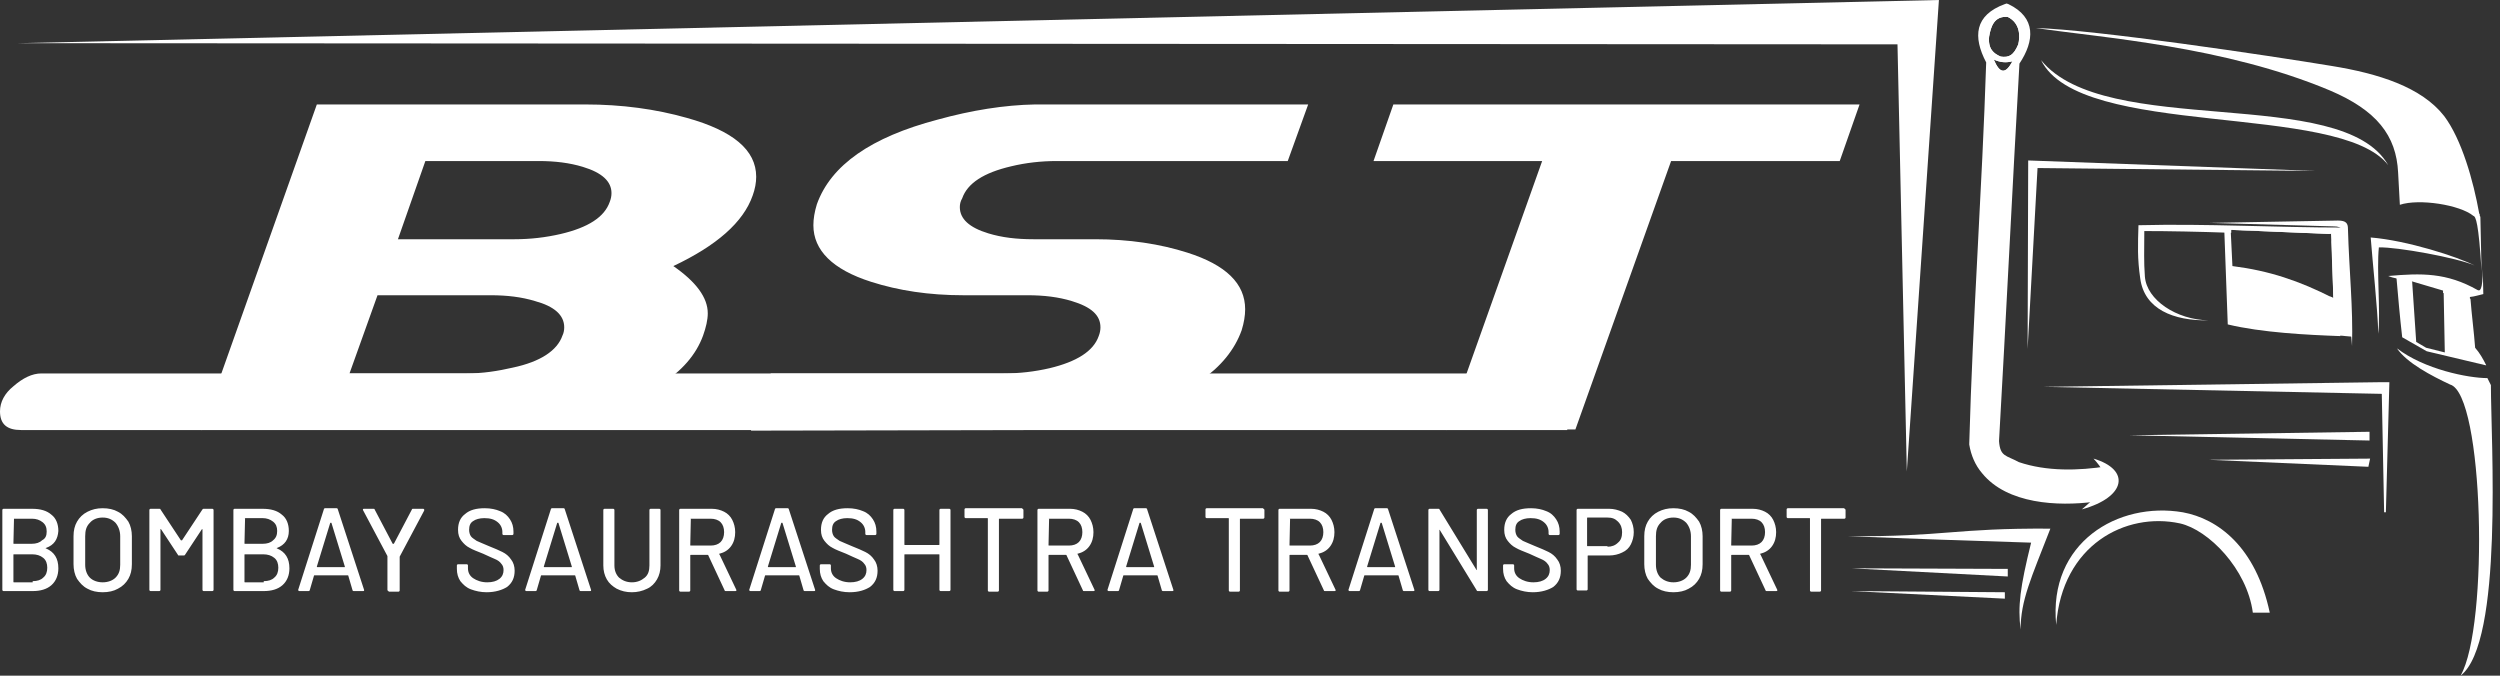 <svg width="222" height="60" viewBox="0 0 222 60" fill="none" xmlns="http://www.w3.org/2000/svg">
<rect x="0" y="0" width="222" height="60" fill="#333333" stroke="none"/>
<path fill-rule="evenodd" clip-rule="evenodd" d="M206.892 20.674V20.777L198.084 20.415L198.239 23.627C201.503 24.041 204.146 24.922 207.203 26.477L207.047 21.295C207.151 21.865 207.255 22.435 207.358 23.005L207.825 29.845C204.871 29.741 200.83 29.534 197.825 28.808L197.514 20.363L206.892 20.674Z" fill="white"/>
<path fill-rule="evenodd" clip-rule="evenodd" d="M207.15 29.741L206.943 26.321L207.202 26.477L206.995 20.777L198.135 20.415V20.674C195.285 20.57 192.487 20.518 190.414 20.518C190.414 22.332 190.363 23.161 190.466 24.56C190.622 26.632 193.264 28.394 196.114 28.446C193.005 28.497 190.414 27.461 190.052 24.715C189.793 22.953 189.844 21.762 189.896 20C195.958 19.845 202.072 20.207 208.186 20.207L208.86 29.896L207.15 29.741Z" fill="white"/>
<path fill-rule="evenodd" clip-rule="evenodd" d="M208.86 30.725C208.964 27.306 208.601 24.041 208.498 20.311C208.498 19.845 208.342 19.585 207.617 19.585L196.218 19.793L207.254 20.104C208.031 20.104 207.979 20.466 208.031 20.725C208.29 23.938 208.601 27.409 208.86 30.725Z" fill="white"/>
<path fill-rule="evenodd" clip-rule="evenodd" d="M179.222 3.938C179.378 3.264 179.43 2.073 178.29 1.503C177.098 1.399 176.787 2.332 176.632 3.264C176.528 4.352 177.046 4.767 177.668 5.026C178.393 5.13 178.808 4.922 179.222 3.938ZM178.704 5.44C178.083 6.632 177.564 6.528 177.046 5.285C177.616 5.544 178.134 5.596 178.704 5.44ZM179.274 41.036C178.134 40.414 177.616 40.57 177.513 39.171C178.134 28.29 178.704 16.529 179.326 5.648C180.673 3.627 180.829 1.554 178.342 0.363L178.186 0.311L178.031 0.363C175.336 1.347 175.181 3.264 176.373 5.544C176.01 16.839 175.181 28.083 174.87 39.378V39.43V39.482C175.026 40.414 175.388 41.295 176.01 42.021C178.238 44.767 182.746 44.974 185.958 44.56C187.046 43.938 187.202 42.539 187.15 41.399C184.559 41.813 181.709 41.865 179.274 41.036Z" fill="white"/>
<path fill-rule="evenodd" clip-rule="evenodd" d="M179.223 3.938C179.378 3.264 179.43 2.073 178.29 1.503C177.099 1.399 176.788 2.332 176.632 3.264C176.529 4.352 177.047 4.767 177.669 5.026C178.394 5.13 178.808 4.922 179.223 3.938ZM178.705 5.44C178.083 6.632 177.565 6.529 177.047 5.285C177.617 5.544 178.135 5.596 178.705 5.44ZM186.84 41.762C184.249 42.124 181.762 42.073 179.171 41.399C177.979 40.984 177.254 40.829 176.943 39.378C177.617 28.394 178.342 16.477 178.964 5.492C180.363 3.42 180.311 1.658 178.187 0.674C175.7 1.606 175.648 3.316 176.788 5.44C176.425 17.202 175.596 27.565 175.285 39.326C175.959 43.523 180.881 44.715 186.062 44.093C186.477 43.575 186.943 43.212 186.84 41.762Z" fill="white"/>
<path fill-rule="evenodd" clip-rule="evenodd" d="M220.518 26.114L220.467 23.886C220.467 25.855 220.207 25.855 220 25.751C217.254 24.197 215.026 24.249 212.073 24.508C212.695 24.767 212.85 24.663 213.472 24.922L214.145 25.13V24.974L216.943 25.803V26.01C217.617 26.218 218.29 26.477 218.964 26.684C219.119 26.632 219.223 26.58 219.327 26.58V26.373C219.793 26.321 220.052 26.218 220.518 26.114Z" fill="white"/>
<path fill-rule="evenodd" clip-rule="evenodd" d="M172.176 0L169.326 41.865L168.497 3.938L1.606 3.834L172.176 0Z" fill="white"/>
<path fill-rule="evenodd" clip-rule="evenodd" d="M221.192 34.197C221.088 33.99 220.984 33.782 220.881 33.575C219.171 33.575 215.285 32.798 212.85 30.933C213.73 32.228 215.907 33.368 217.565 34.145C220.57 34.974 221.036 55.596 218.497 60C222.331 57.047 221.192 39.067 221.192 34.197Z" fill="white"/>
<path fill-rule="evenodd" clip-rule="evenodd" d="M220.259 19.326C220.259 19.275 220.259 19.223 220.207 19.171C220.207 19.171 220.207 19.171 220.207 19.119C220.207 19.067 220.207 19.016 220.155 18.964C219.637 16.062 218.601 12.383 217.046 10.311C215.026 7.72 211.191 6.529 207.046 5.855C201.399 4.922 186.114 2.643 180.777 2.487C186.735 3.368 197.513 4.093 206.891 8.031C211.036 9.793 212.798 12.021 212.953 15.337L213.108 18.186C214.818 17.617 218.445 18.186 219.637 19.171C219.844 19.223 220.103 19.741 220.362 24.093C220.362 23.99 220.259 19.378 220.259 19.326Z" fill="white"/>
<path fill-rule="evenodd" clip-rule="evenodd" d="M220.777 32.435C220.518 31.917 220.207 31.347 219.792 30.881C219.689 29.482 219.481 27.927 219.378 26.529L216.994 25.803L217.098 31.295L215.44 30.881L214.559 30.363L214.196 24.974L212.797 24.56C212.953 26.373 213.108 28.135 213.315 29.948C214.041 30.363 214.766 30.777 215.492 31.192C217.253 31.606 218.963 32.021 220.725 32.435H220.777Z" fill="white"/>
<path fill-rule="evenodd" clip-rule="evenodd" d="M212.073 14.663C207.72 9.016 184.715 12.383 181.244 5.337C186.943 12.383 207.979 7.461 212.073 14.663Z" fill="white"/>
<path fill-rule="evenodd" clip-rule="evenodd" d="M219.741 23.575C218.238 22.798 213.731 21.347 210.518 21.088C210.674 23.212 211.14 27.461 211.192 29.637C211.399 27.617 211.036 23.99 211.243 21.969C212.85 21.917 218.238 22.902 219.741 23.575Z" fill="white"/>
<path fill-rule="evenodd" clip-rule="evenodd" d="M200.052 54.404C199.534 50.518 196.114 47.047 193.576 46.477C188.757 45.44 183.109 48.394 182.591 55.492C181.866 48.187 188.083 44.508 193.835 45.492C196.943 46.062 200.311 48.549 201.555 54.404H200.052Z" fill="white"/>
<path fill-rule="evenodd" clip-rule="evenodd" d="M179.43 55.907C179.171 53.834 179.379 52.176 180.363 48.187C172.28 47.928 172.228 47.928 164.146 47.617C172.747 47.668 173.472 46.891 182.073 46.943C180.363 51.347 179.43 53.316 179.43 55.907Z" fill="white"/>
<path fill-rule="evenodd" clip-rule="evenodd" d="M210.311 41.451L196.114 40.829L210.466 40.725L210.311 41.451Z" fill="white"/>
<path fill-rule="evenodd" clip-rule="evenodd" d="M210.414 38.342L189.067 38.653L210.414 39.119V38.342Z" fill="white"/>
<path fill-rule="evenodd" clip-rule="evenodd" d="M178.031 53.161L164.404 52.487L178.031 52.591V53.161Z" fill="white"/>
<path fill-rule="evenodd" clip-rule="evenodd" d="M178.29 50.518L164.404 50.466L178.29 51.192V50.518Z" fill="white"/>
<path fill-rule="evenodd" clip-rule="evenodd" d="M185.906 40.725C189.222 41.71 188.808 44.145 184.87 45.233C187.254 43.212 187.461 42.435 185.906 40.725Z" fill="white"/>
<path fill-rule="evenodd" clip-rule="evenodd" d="M205.648 15.181L180.104 14.249L180.052 30.985L180.933 14.922L205.648 15.181Z" fill="white"/>
<path d="M139.171 33.161H3.679C2.85 33.161 2.021 33.575 1.192 34.3C0.415 34.922 0 35.7 0 36.529C0 37.668 0.622 38.187 1.865 38.187H139.171V33.161Z" fill="white"/>
<path d="M163.783 45.181C163.835 45.181 163.886 45.233 163.886 45.285V45.959C163.886 46.01 163.835 46.062 163.783 46.062H161.762C161.71 46.062 161.71 46.062 161.71 46.114V52.435C161.71 52.487 161.658 52.539 161.607 52.539H160.829C160.778 52.539 160.726 52.487 160.726 52.435V46.062C160.726 46.01 160.726 46.01 160.674 46.01H158.757C158.705 46.01 158.653 45.959 158.653 45.907V45.233C158.653 45.181 158.705 45.13 158.757 45.13H163.783V45.181ZM153.783 46.01C153.731 46.01 153.731 46.062 153.783 46.01L153.731 48.394C153.731 48.446 153.731 48.446 153.783 48.446H155.544C155.907 48.446 156.218 48.342 156.425 48.135C156.632 47.928 156.736 47.617 156.736 47.254C156.736 46.891 156.632 46.58 156.425 46.373C156.218 46.166 155.907 46.062 155.544 46.062H153.783V46.01ZM156.891 52.487C156.84 52.487 156.788 52.487 156.788 52.435L155.337 49.327C155.337 49.327 155.337 49.275 155.285 49.275H153.783C153.731 49.275 153.731 49.275 153.731 49.327V52.435C153.731 52.487 153.679 52.539 153.627 52.539H152.85C152.798 52.539 152.746 52.487 152.746 52.435V45.285C152.746 45.233 152.798 45.181 152.85 45.181H155.648C156.062 45.181 156.425 45.285 156.736 45.441C157.047 45.596 157.306 45.855 157.461 46.166C157.617 46.477 157.721 46.839 157.721 47.254C157.721 47.72 157.617 48.135 157.358 48.498C157.099 48.86 156.736 49.067 156.322 49.171C156.27 49.171 156.27 49.223 156.322 49.223L157.824 52.383V52.435C157.824 52.487 157.772 52.487 157.721 52.487H156.891ZM148.601 51.71C149.068 51.71 149.482 51.554 149.741 51.295C150.052 50.984 150.156 50.622 150.156 50.156V47.617C150.156 47.15 150 46.736 149.741 46.425C149.43 46.114 149.068 45.959 148.601 45.959C148.135 45.959 147.721 46.114 147.461 46.425C147.151 46.736 147.047 47.099 147.047 47.617V50.156C147.047 50.622 147.202 51.036 147.461 51.295C147.772 51.554 148.135 51.71 148.601 51.71ZM148.601 52.591C148.083 52.591 147.617 52.487 147.254 52.28C146.84 52.073 146.581 51.762 146.322 51.399C146.114 51.036 146.011 50.57 146.011 50.104V47.617C146.011 47.099 146.114 46.684 146.322 46.321C146.529 45.959 146.84 45.648 147.254 45.441C147.669 45.233 148.083 45.13 148.601 45.13C149.119 45.13 149.586 45.233 149.948 45.441C150.363 45.648 150.622 45.959 150.881 46.321C151.088 46.684 151.192 47.15 151.192 47.617V50.104C151.192 50.622 151.088 51.036 150.881 51.399C150.674 51.762 150.363 52.073 149.948 52.28C149.586 52.487 149.119 52.591 148.601 52.591ZM142.746 48.549C143.109 48.549 143.42 48.446 143.679 48.187C143.938 47.979 144.042 47.668 144.042 47.254C144.042 46.891 143.938 46.58 143.679 46.321C143.42 46.062 143.161 45.959 142.746 45.959H140.985C140.933 45.959 140.933 45.959 140.933 46.01V48.446C140.933 48.498 140.933 48.498 140.985 48.498H142.746V48.549ZM142.902 45.181C143.316 45.181 143.679 45.285 144.042 45.441C144.353 45.596 144.612 45.855 144.819 46.166C144.974 46.477 145.078 46.839 145.078 47.254C145.078 47.668 144.974 48.031 144.819 48.342C144.664 48.653 144.404 48.912 144.042 49.067C143.731 49.223 143.316 49.327 142.902 49.327H141.037C140.985 49.327 140.985 49.327 140.985 49.378V52.332C140.985 52.383 140.933 52.435 140.881 52.435H140.104C140.052 52.435 140 52.383 140 52.332V45.285C140 45.233 140.052 45.181 140.104 45.181H142.902ZM136.114 52.591C135.596 52.591 135.13 52.487 134.715 52.332C134.301 52.176 134.042 51.917 133.783 51.606C133.575 51.295 133.472 50.933 133.472 50.518V50.207C133.472 50.156 133.524 50.104 133.575 50.104H134.353C134.404 50.104 134.456 50.156 134.456 50.207V50.466C134.456 50.829 134.612 51.14 134.923 51.347C135.233 51.554 135.648 51.71 136.166 51.71C136.632 51.71 136.995 51.606 137.254 51.399C137.513 51.192 137.617 50.933 137.617 50.622C137.617 50.415 137.565 50.207 137.41 50.052C137.306 49.896 137.099 49.741 136.84 49.637C136.581 49.534 136.27 49.378 135.803 49.171C135.285 48.964 134.871 48.808 134.612 48.653C134.301 48.498 134.094 48.29 133.886 48.031C133.679 47.772 133.575 47.461 133.575 47.047C133.575 46.425 133.783 45.959 134.197 45.648C134.612 45.285 135.182 45.13 135.959 45.13C136.477 45.13 136.943 45.233 137.306 45.389C137.721 45.544 137.98 45.803 138.187 46.114C138.394 46.425 138.498 46.788 138.498 47.202V47.409C138.498 47.461 138.446 47.513 138.394 47.513H137.617C137.565 47.513 137.513 47.461 137.513 47.409V47.254C137.513 46.891 137.358 46.58 137.099 46.373C136.788 46.114 136.425 46.01 135.907 46.01C135.493 46.01 135.13 46.114 134.923 46.27C134.664 46.425 134.56 46.684 134.56 47.047C134.56 47.254 134.612 47.461 134.715 47.617C134.819 47.772 135.026 47.876 135.233 48.031C135.493 48.135 135.803 48.29 136.322 48.498C136.84 48.705 137.202 48.86 137.513 49.016C137.824 49.171 138.083 49.378 138.29 49.689C138.498 49.948 138.601 50.311 138.601 50.674C138.601 51.295 138.394 51.762 137.928 52.124C137.513 52.383 136.891 52.591 136.114 52.591ZM131.14 45.285C131.14 45.233 131.192 45.181 131.244 45.181H132.021C132.073 45.181 132.125 45.233 132.125 45.285V52.383C132.125 52.435 132.073 52.487 132.021 52.487H131.244C131.192 52.487 131.14 52.487 131.14 52.435L127.876 47.099C127.876 47.099 127.876 47.047 127.824 47.047C127.824 47.047 127.824 47.047 127.824 47.099V52.383C127.824 52.435 127.772 52.487 127.721 52.487H126.943C126.891 52.487 126.84 52.435 126.84 52.383V45.285C126.84 45.233 126.891 45.181 126.943 45.181H127.721C127.772 45.181 127.824 45.181 127.824 45.233L131.088 50.57C131.088 50.57 131.088 50.622 131.14 50.622C131.14 50.622 131.14 50.622 131.14 50.57V45.285ZM121.399 50.311C121.399 50.363 121.451 50.363 121.451 50.363H123.834H123.886C123.886 50.363 123.886 50.363 123.886 50.311L122.695 46.425C122.695 46.425 122.695 46.425 122.643 46.425C122.643 46.425 122.643 46.425 122.591 46.425L121.399 50.311ZM124.664 52.487C124.612 52.487 124.56 52.435 124.56 52.383L124.197 51.14C124.197 51.14 124.197 51.088 124.145 51.088H121.192C121.192 51.088 121.14 51.088 121.14 51.14L120.778 52.383C120.778 52.435 120.726 52.487 120.674 52.487H119.845C119.793 52.487 119.741 52.435 119.741 52.383L122.021 45.233C122.021 45.181 122.073 45.13 122.125 45.13H123.161C123.213 45.13 123.265 45.181 123.265 45.233L125.596 52.383V52.435C125.596 52.487 125.544 52.487 125.493 52.487H124.664ZM114.56 46.01C114.508 46.01 114.508 46.062 114.56 46.01L114.508 48.394C114.508 48.446 114.508 48.446 114.56 48.446H116.322C116.684 48.446 116.995 48.342 117.202 48.135C117.41 47.928 117.513 47.617 117.513 47.254C117.513 46.891 117.41 46.58 117.202 46.373C116.995 46.166 116.684 46.062 116.322 46.062H114.56V46.01ZM117.669 52.487C117.617 52.487 117.565 52.487 117.565 52.435L116.114 49.327C116.114 49.327 116.114 49.275 116.062 49.275H114.56C114.508 49.275 114.508 49.275 114.508 49.327V52.435C114.508 52.487 114.456 52.539 114.404 52.539H113.627C113.575 52.539 113.524 52.487 113.524 52.435V45.285C113.524 45.233 113.575 45.181 113.627 45.181H116.425C116.84 45.181 117.202 45.285 117.513 45.441C117.824 45.596 118.083 45.855 118.239 46.166C118.394 46.477 118.498 46.839 118.498 47.254C118.498 47.72 118.394 48.135 118.135 48.498C117.876 48.86 117.513 49.067 117.099 49.171C117.047 49.171 117.047 49.223 117.099 49.223L118.601 52.383V52.435C118.601 52.487 118.55 52.487 118.498 52.487H117.669ZM112.176 45.181C112.228 45.181 112.28 45.233 112.28 45.285V45.959C112.28 46.01 112.228 46.062 112.176 46.062H110.156C110.104 46.062 110.104 46.062 110.104 46.114V52.435C110.104 52.487 110.052 52.539 110 52.539H109.223C109.171 52.539 109.119 52.487 109.119 52.435V46.062C109.119 46.01 109.119 46.01 109.068 46.01H107.151C107.099 46.01 107.047 45.959 107.047 45.907V45.233C107.047 45.181 107.099 45.13 107.151 45.13H112.176V45.181ZM100 50.311C100 50.363 100.052 50.363 100.052 50.363H102.436H102.487C102.487 50.363 102.487 50.363 102.487 50.311L101.296 46.425C101.296 46.425 101.296 46.425 101.244 46.425C101.244 46.425 101.244 46.425 101.192 46.425L100 50.311ZM103.265 52.487C103.213 52.487 103.161 52.435 103.161 52.383L102.798 51.14C102.798 51.14 102.798 51.088 102.746 51.088H99.793C99.793 51.088 99.741 51.088 99.741 51.14L99.379 52.383C99.379 52.435 99.327 52.487 99.275 52.487H98.446C98.394 52.487 98.342 52.435 98.342 52.383L100.622 45.233C100.622 45.181 100.674 45.13 100.726 45.13H101.762C101.814 45.13 101.866 45.181 101.866 45.233L104.197 52.383V52.435C104.197 52.487 104.145 52.487 104.094 52.487H103.265ZM93.161 46.01C93.109 46.01 93.109 46.062 93.161 46.01L93.109 48.394C93.109 48.446 93.109 48.446 93.161 48.446H94.923C95.285 48.446 95.596 48.342 95.803 48.135C96.011 47.928 96.114 47.617 96.114 47.254C96.114 46.891 96.011 46.58 95.803 46.373C95.596 46.166 95.285 46.062 94.923 46.062H93.161V46.01ZM96.27 52.487C96.218 52.487 96.166 52.487 96.166 52.435L94.715 49.327C94.715 49.327 94.715 49.275 94.663 49.275H93.161C93.109 49.275 93.109 49.275 93.109 49.327V52.435C93.109 52.487 93.057 52.539 93.005 52.539H92.228C92.177 52.539 92.125 52.487 92.125 52.435V45.285C92.125 45.233 92.177 45.181 92.228 45.181H95.026C95.441 45.181 95.803 45.285 96.114 45.441C96.425 45.596 96.684 45.855 96.84 46.166C96.995 46.477 97.099 46.839 97.099 47.254C97.099 47.72 96.995 48.135 96.736 48.498C96.477 48.86 96.114 49.067 95.7 49.171C95.648 49.171 95.648 49.223 95.7 49.223L97.202 52.383V52.435C97.202 52.487 97.15 52.487 97.099 52.487H96.27ZM90.778 45.181C90.829 45.181 90.881 45.233 90.881 45.285V45.959C90.881 46.01 90.829 46.062 90.778 46.062H88.757C88.705 46.062 88.705 46.062 88.705 46.114V52.435C88.705 52.487 88.653 52.539 88.601 52.539H87.824C87.772 52.539 87.721 52.487 87.721 52.435V46.062C87.721 46.01 87.721 46.01 87.669 46.01H85.752C85.7 46.01 85.648 45.959 85.648 45.907V45.233C85.648 45.181 85.7 45.13 85.752 45.13H90.778V45.181ZM83.42 45.285C83.42 45.233 83.472 45.181 83.524 45.181H84.301C84.353 45.181 84.404 45.233 84.404 45.285V52.383C84.404 52.435 84.353 52.487 84.301 52.487H83.524C83.472 52.487 83.42 52.435 83.42 52.383V49.275C83.42 49.223 83.42 49.223 83.368 49.223H80.363C80.311 49.223 80.311 49.223 80.311 49.275V52.383C80.311 52.435 80.259 52.487 80.207 52.487H79.43C79.379 52.487 79.327 52.435 79.327 52.383V45.285C79.327 45.233 79.379 45.181 79.43 45.181H80.207C80.259 45.181 80.311 45.233 80.311 45.285V48.342C80.311 48.394 80.311 48.394 80.363 48.394H83.368C83.42 48.394 83.42 48.394 83.42 48.342V45.285ZM75.441 52.591C74.923 52.591 74.456 52.487 74.042 52.332C73.627 52.176 73.368 51.917 73.109 51.606C72.902 51.295 72.798 50.933 72.798 50.518V50.207C72.798 50.156 72.85 50.104 72.902 50.104H73.679C73.731 50.104 73.783 50.156 73.783 50.207V50.466C73.783 50.829 73.938 51.14 74.249 51.347C74.56 51.554 74.974 51.71 75.493 51.71C75.959 51.71 76.322 51.606 76.581 51.399C76.84 51.192 76.943 50.933 76.943 50.622C76.943 50.415 76.891 50.207 76.736 50.052C76.632 49.896 76.425 49.741 76.166 49.637C75.907 49.534 75.596 49.378 75.13 49.171C74.612 48.964 74.197 48.808 73.938 48.653C73.627 48.498 73.42 48.29 73.213 48.031C73.005 47.772 72.902 47.461 72.902 47.047C72.902 46.425 73.109 45.959 73.524 45.648C73.938 45.285 74.508 45.13 75.285 45.13C75.803 45.13 76.27 45.233 76.632 45.389C77.047 45.544 77.306 45.803 77.513 46.114C77.721 46.425 77.824 46.788 77.824 47.202V47.409C77.824 47.461 77.772 47.513 77.721 47.513H76.943C76.891 47.513 76.84 47.461 76.84 47.409V47.254C76.84 46.891 76.684 46.58 76.425 46.373C76.114 46.114 75.752 46.01 75.233 46.01C74.819 46.01 74.456 46.114 74.249 46.27C73.99 46.425 73.886 46.684 73.886 47.047C73.886 47.254 73.938 47.461 74.042 47.617C74.145 47.772 74.353 47.876 74.56 48.031C74.819 48.135 75.13 48.29 75.648 48.498C76.166 48.705 76.529 48.86 76.84 49.016C77.15 49.171 77.41 49.378 77.617 49.689C77.824 49.948 77.928 50.311 77.928 50.674C77.928 51.295 77.721 51.762 77.254 52.124C76.84 52.383 76.27 52.591 75.441 52.591ZM68.187 50.311C68.187 50.363 68.239 50.363 68.239 50.363H70.622H70.674C70.674 50.363 70.674 50.363 70.674 50.311L69.482 46.425C69.482 46.425 69.482 46.425 69.43 46.425C69.43 46.425 69.43 46.425 69.379 46.425L68.187 50.311ZM71.451 52.487C71.399 52.487 71.347 52.435 71.347 52.383L70.985 51.14C70.985 51.14 70.985 51.088 70.933 51.088H67.98C67.98 51.088 67.928 51.088 67.928 51.14L67.565 52.383C67.565 52.435 67.513 52.487 67.461 52.487H66.632C66.581 52.487 66.529 52.435 66.529 52.383L68.809 45.233C68.809 45.181 68.86 45.13 68.912 45.13H69.948C70 45.13 70.052 45.181 70.052 45.233L72.384 52.383V52.435C72.384 52.487 72.332 52.487 72.28 52.487H71.451ZM61.347 46.01C61.296 46.01 61.296 46.062 61.347 46.01L61.296 48.394C61.296 48.446 61.296 48.446 61.347 48.446H63.109C63.472 48.446 63.783 48.342 63.99 48.135C64.197 47.928 64.301 47.617 64.301 47.254C64.301 46.891 64.197 46.58 63.99 46.373C63.783 46.166 63.472 46.062 63.109 46.062H61.347V46.01ZM64.456 52.487C64.404 52.487 64.353 52.487 64.353 52.435L62.902 49.327C62.902 49.327 62.902 49.275 62.85 49.275H61.347C61.296 49.275 61.296 49.275 61.296 49.327V52.435C61.296 52.487 61.244 52.539 61.192 52.539H60.415C60.363 52.539 60.311 52.487 60.311 52.435V45.285C60.311 45.233 60.363 45.181 60.415 45.181H63.213C63.627 45.181 63.99 45.285 64.301 45.441C64.612 45.596 64.871 45.855 65.026 46.166C65.182 46.477 65.285 46.839 65.285 47.254C65.285 47.72 65.182 48.135 64.923 48.498C64.663 48.86 64.301 49.067 63.886 49.171C63.834 49.171 63.834 49.223 63.886 49.223L65.389 52.383V52.435C65.389 52.487 65.337 52.487 65.285 52.487H64.456ZM56.114 52.591C55.596 52.591 55.182 52.487 54.767 52.28C54.404 52.073 54.093 51.813 53.886 51.451C53.679 51.088 53.575 50.674 53.575 50.207V45.285C53.575 45.233 53.627 45.181 53.679 45.181H54.456C54.508 45.181 54.56 45.233 54.56 45.285V50.207C54.56 50.674 54.715 51.036 54.974 51.295C55.285 51.554 55.648 51.71 56.114 51.71C56.581 51.71 56.943 51.554 57.254 51.295C57.565 51.036 57.669 50.674 57.669 50.207V45.285C57.669 45.233 57.721 45.181 57.772 45.181H58.55C58.601 45.181 58.653 45.233 58.653 45.285V50.207C58.653 50.674 58.55 51.088 58.342 51.451C58.135 51.813 57.824 52.124 57.461 52.28C57.047 52.487 56.581 52.591 56.114 52.591ZM48.29 50.311C48.29 50.363 48.342 50.363 48.342 50.363H50.726H50.778C50.778 50.363 50.778 50.363 50.778 50.311L49.586 46.425C49.586 46.425 49.586 46.425 49.534 46.425C49.482 46.425 49.534 46.425 49.482 46.425L48.29 50.311ZM51.555 52.487C51.503 52.487 51.451 52.435 51.451 52.383L51.088 51.14C51.088 51.14 51.088 51.088 51.036 51.088H48.083C48.083 51.088 48.031 51.088 48.031 51.14L47.669 52.383C47.669 52.435 47.617 52.487 47.565 52.487H46.736C46.684 52.487 46.632 52.435 46.632 52.383L48.912 45.233C48.912 45.181 48.964 45.13 49.016 45.13H50.052C50.104 45.13 50.156 45.181 50.156 45.233L52.487 52.383V52.435C52.487 52.487 52.435 52.487 52.384 52.487H51.555ZM43.213 52.591C42.695 52.591 42.228 52.487 41.814 52.332C41.399 52.176 41.14 51.917 40.881 51.606C40.674 51.295 40.57 50.933 40.57 50.518V50.207C40.57 50.156 40.622 50.104 40.674 50.104H41.451C41.503 50.104 41.555 50.156 41.555 50.207V50.466C41.555 50.829 41.71 51.14 42.021 51.347C42.332 51.554 42.746 51.71 43.264 51.71C43.731 51.71 44.093 51.606 44.353 51.399C44.612 51.192 44.715 50.933 44.715 50.622C44.715 50.415 44.663 50.207 44.508 50.052C44.404 49.896 44.197 49.741 43.938 49.637C43.679 49.534 43.368 49.378 42.902 49.171C42.384 48.964 41.969 48.808 41.71 48.653C41.399 48.498 41.192 48.29 40.985 48.031C40.778 47.772 40.674 47.461 40.674 47.047C40.674 46.425 40.881 45.959 41.296 45.648C41.71 45.285 42.28 45.13 43.057 45.13C43.575 45.13 44.042 45.233 44.404 45.389C44.819 45.544 45.078 45.803 45.285 46.114C45.492 46.425 45.596 46.788 45.596 47.202V47.409C45.596 47.461 45.544 47.513 45.492 47.513H44.715C44.663 47.513 44.612 47.461 44.612 47.409V47.254C44.612 46.891 44.456 46.58 44.197 46.373C43.886 46.114 43.524 46.01 43.005 46.01C42.591 46.01 42.228 46.114 42.021 46.27C41.762 46.425 41.658 46.684 41.658 47.047C41.658 47.254 41.71 47.461 41.814 47.617C41.917 47.772 42.125 47.876 42.332 48.031C42.591 48.135 42.902 48.29 43.42 48.498C43.938 48.705 44.301 48.86 44.612 49.016C44.923 49.171 45.182 49.378 45.389 49.689C45.596 49.948 45.7 50.311 45.7 50.674C45.7 51.295 45.492 51.762 45.026 52.124C44.612 52.383 43.99 52.591 43.213 52.591ZM34.508 52.487C34.456 52.487 34.404 52.435 34.404 52.383V49.43C34.404 49.378 34.404 49.378 34.404 49.378L32.228 45.285V45.233C32.228 45.181 32.28 45.181 32.332 45.181H33.161C33.213 45.181 33.264 45.181 33.264 45.233L34.871 48.29C34.871 48.29 34.871 48.29 34.923 48.29C34.974 48.29 34.923 48.29 34.974 48.29L36.581 45.233C36.581 45.181 36.632 45.181 36.684 45.181H37.565C37.617 45.181 37.617 45.181 37.669 45.233C37.669 45.233 37.669 45.285 37.669 45.337L35.492 49.43C35.492 49.43 35.492 49.43 35.492 49.482V52.435C35.492 52.487 35.441 52.539 35.389 52.539H34.508V52.487ZM28.135 50.311C28.135 50.363 28.187 50.363 28.187 50.363H30.57H30.622C30.622 50.363 30.622 50.363 30.622 50.311L29.43 46.425C29.43 46.425 29.43 46.425 29.378 46.425C29.378 46.425 29.378 46.425 29.327 46.425L28.135 50.311ZM31.399 52.487C31.347 52.487 31.296 52.435 31.296 52.383L30.933 51.14C30.933 51.14 30.933 51.088 30.881 51.088H27.928C27.928 51.088 27.876 51.088 27.876 51.14L27.513 52.383C27.513 52.435 27.461 52.487 27.41 52.487H26.581C26.529 52.487 26.477 52.435 26.477 52.383L28.757 45.233C28.757 45.181 28.809 45.13 28.86 45.13H29.897C29.948 45.13 30 45.181 30 45.233L32.332 52.383V52.435C32.332 52.487 32.28 52.487 32.228 52.487H31.399ZM23.42 51.606C23.834 51.606 24.145 51.503 24.353 51.295C24.612 51.088 24.715 50.777 24.715 50.415C24.715 50.052 24.612 49.741 24.353 49.534C24.093 49.327 23.783 49.223 23.368 49.223H21.762C21.71 49.223 21.71 49.223 21.71 49.275V51.658C21.71 51.71 21.71 51.71 21.762 51.71H23.42V51.606ZM21.762 46.01C21.71 46.01 21.71 46.062 21.762 46.01L21.71 48.238C21.71 48.29 21.71 48.29 21.762 48.29H23.316C23.731 48.29 24.042 48.187 24.249 47.979C24.508 47.772 24.612 47.513 24.612 47.15C24.612 46.788 24.508 46.529 24.249 46.321C23.99 46.114 23.679 46.01 23.316 46.01H21.762ZM24.612 48.653C24.56 48.653 24.56 48.705 24.612 48.705C25.337 49.016 25.7 49.586 25.7 50.466C25.7 51.088 25.492 51.606 25.078 51.969C24.663 52.332 24.093 52.487 23.42 52.487H20.829C20.777 52.487 20.726 52.435 20.726 52.383V45.285C20.726 45.233 20.777 45.181 20.829 45.181H23.316C24.042 45.181 24.612 45.337 25.026 45.7C25.441 46.01 25.648 46.529 25.648 47.15C25.648 47.876 25.285 48.394 24.612 48.653ZM17.98 45.233C18.031 45.181 18.031 45.181 18.083 45.181H18.86C18.912 45.181 18.964 45.233 18.964 45.285V52.383C18.964 52.435 18.912 52.487 18.86 52.487H18.083C18.031 52.487 17.98 52.435 17.98 52.383V47.047V46.995C17.98 46.995 17.98 46.995 17.928 46.995L16.425 49.275C16.373 49.327 16.373 49.327 16.322 49.327H15.907C15.855 49.327 15.803 49.327 15.803 49.275L14.301 46.995C14.301 46.995 14.301 46.943 14.249 46.995C14.249 46.995 14.249 46.995 14.249 47.047V52.383C14.249 52.435 14.197 52.487 14.145 52.487H13.368C13.316 52.487 13.264 52.435 13.264 52.383V45.285C13.264 45.233 13.316 45.181 13.368 45.181H14.145C14.197 45.181 14.249 45.181 14.249 45.233L16.062 47.979C16.062 47.979 16.062 47.979 16.114 47.979C16.114 47.979 16.114 47.979 16.166 47.979L17.98 45.233ZM9.119 51.71C9.586 51.71 10 51.554 10.259 51.295C10.57 50.984 10.674 50.622 10.674 50.156V47.617C10.674 47.15 10.518 46.736 10.259 46.425C9.948 46.114 9.586 45.959 9.119 45.959C8.653 45.959 8.239 46.114 7.98 46.425C7.669 46.736 7.565 47.099 7.565 47.617V50.156C7.565 50.622 7.72 51.036 7.98 51.295C8.239 51.554 8.653 51.71 9.119 51.71ZM9.119 52.591C8.601 52.591 8.135 52.487 7.772 52.28C7.358 52.073 7.099 51.762 6.84 51.399C6.632 51.036 6.529 50.57 6.529 50.104V47.617C6.529 47.099 6.632 46.684 6.84 46.321C7.047 45.959 7.358 45.648 7.772 45.441C8.187 45.233 8.601 45.13 9.119 45.13C9.638 45.13 10.104 45.233 10.467 45.441C10.881 45.648 11.14 45.959 11.399 46.321C11.607 46.684 11.71 47.15 11.71 47.617V50.104C11.71 50.622 11.607 51.036 11.399 51.399C11.192 51.762 10.881 52.073 10.467 52.28C10.104 52.487 9.638 52.591 9.119 52.591ZM2.902 51.606C3.316 51.606 3.627 51.503 3.834 51.295C4.094 51.088 4.197 50.777 4.197 50.415C4.197 50.052 4.094 49.741 3.834 49.534C3.575 49.327 3.265 49.223 2.85 49.223H1.244C1.192 49.223 1.192 49.223 1.192 49.275V51.658C1.192 51.71 1.192 51.71 1.244 51.71H2.902V51.606ZM1.244 46.01C1.244 46.01 1.244 46.062 1.244 46.01L1.192 48.238C1.192 48.29 1.192 48.29 1.244 48.29H2.798C3.213 48.29 3.524 48.187 3.731 47.979C4.042 47.824 4.145 47.565 4.145 47.202C4.145 46.839 4.042 46.58 3.783 46.373C3.524 46.166 3.213 46.062 2.85 46.062H1.244V46.01ZM4.094 48.653C4.042 48.653 4.042 48.705 4.094 48.705C4.819 49.016 5.182 49.586 5.182 50.466C5.182 51.088 4.974 51.606 4.56 51.969C4.145 52.332 3.575 52.487 2.902 52.487H0.311C0.259 52.487 0.208 52.435 0.208 52.383V45.285C0.208 45.233 0.259 45.181 0.311 45.181H2.85C3.575 45.181 4.145 45.337 4.56 45.7C4.974 46.01 5.182 46.529 5.182 47.15C5.13 47.876 4.819 48.394 4.094 48.653Z" fill="white"/>
<path fill-rule="evenodd" clip-rule="evenodd" d="M211.451 33.938L181.451 34.352L211.503 34.974L211.71 45.492H211.866L212.177 33.938H211.451Z" fill="white"/>
<path d="M123.73 9.275L121.969 14.3H136.943L128.445 38.187L139.896 38.135L148.394 14.3H163.368L165.129 9.275H123.73ZM91.917 9.275C89.171 9.326 86.269 9.793 83.264 10.622C77.357 12.176 73.782 14.663 72.539 18.135C72.332 18.808 72.228 19.43 72.228 20C72.228 22.228 73.938 23.938 77.357 25.026C79.793 25.803 82.487 26.218 85.544 26.218H91.243C92.694 26.218 93.99 26.373 95.181 26.736C96.891 27.254 97.72 27.979 97.72 29.067C97.72 29.326 97.668 29.585 97.565 29.845C97.098 31.192 95.596 32.124 93.212 32.694C91.865 33.005 90.518 33.161 89.119 33.161H68.445L66.684 38.238L90.881 38.187C93.575 38.135 96.477 37.668 99.482 36.839C105.388 35.285 109.015 32.798 110.259 29.326C110.466 28.653 110.57 28.031 110.57 27.461C110.57 25.181 108.86 23.523 105.44 22.435C103.005 21.658 100.259 21.244 97.254 21.244H91.761C90.259 21.244 88.964 21.088 87.772 20.725C86.062 20.207 85.233 19.43 85.233 18.394C85.233 18.135 85.285 17.876 85.44 17.617C85.907 16.269 87.357 15.337 89.793 14.767C91.088 14.456 92.435 14.3 93.834 14.3H114.352L116.166 9.275H91.917ZM54.145 17.927C53.679 19.275 52.228 20.207 49.793 20.777C48.445 21.088 47.098 21.244 45.699 21.244H35.337L37.772 14.3H47.824C49.275 14.3 50.57 14.456 51.761 14.819C53.471 15.337 54.3 16.114 54.3 17.15C54.3 17.409 54.249 17.668 54.145 17.927ZM49.948 29.793C49.482 31.14 47.979 32.124 45.544 32.642C44.197 32.953 42.85 33.161 41.451 33.161H31.036L33.523 26.218H43.575C45.026 26.218 46.321 26.373 47.513 26.736C49.223 27.202 50.103 27.979 50.103 29.067C50.103 29.326 50.052 29.585 49.948 29.793ZM51.969 9.275H28.135L17.875 38.187L41.451 38.135C44.404 38.135 47.565 37.772 50.881 37.047C57.357 35.648 61.192 33.212 62.435 29.793C62.694 29.067 62.85 28.394 62.85 27.824C62.85 26.425 61.813 25.026 59.793 23.627C63.627 21.814 66.01 19.741 66.839 17.358C67.046 16.788 67.15 16.218 67.15 15.7C67.15 13.316 65.078 11.606 60.984 10.466C58.238 9.689 55.233 9.275 51.969 9.275Z" fill="white"/>
</svg>
